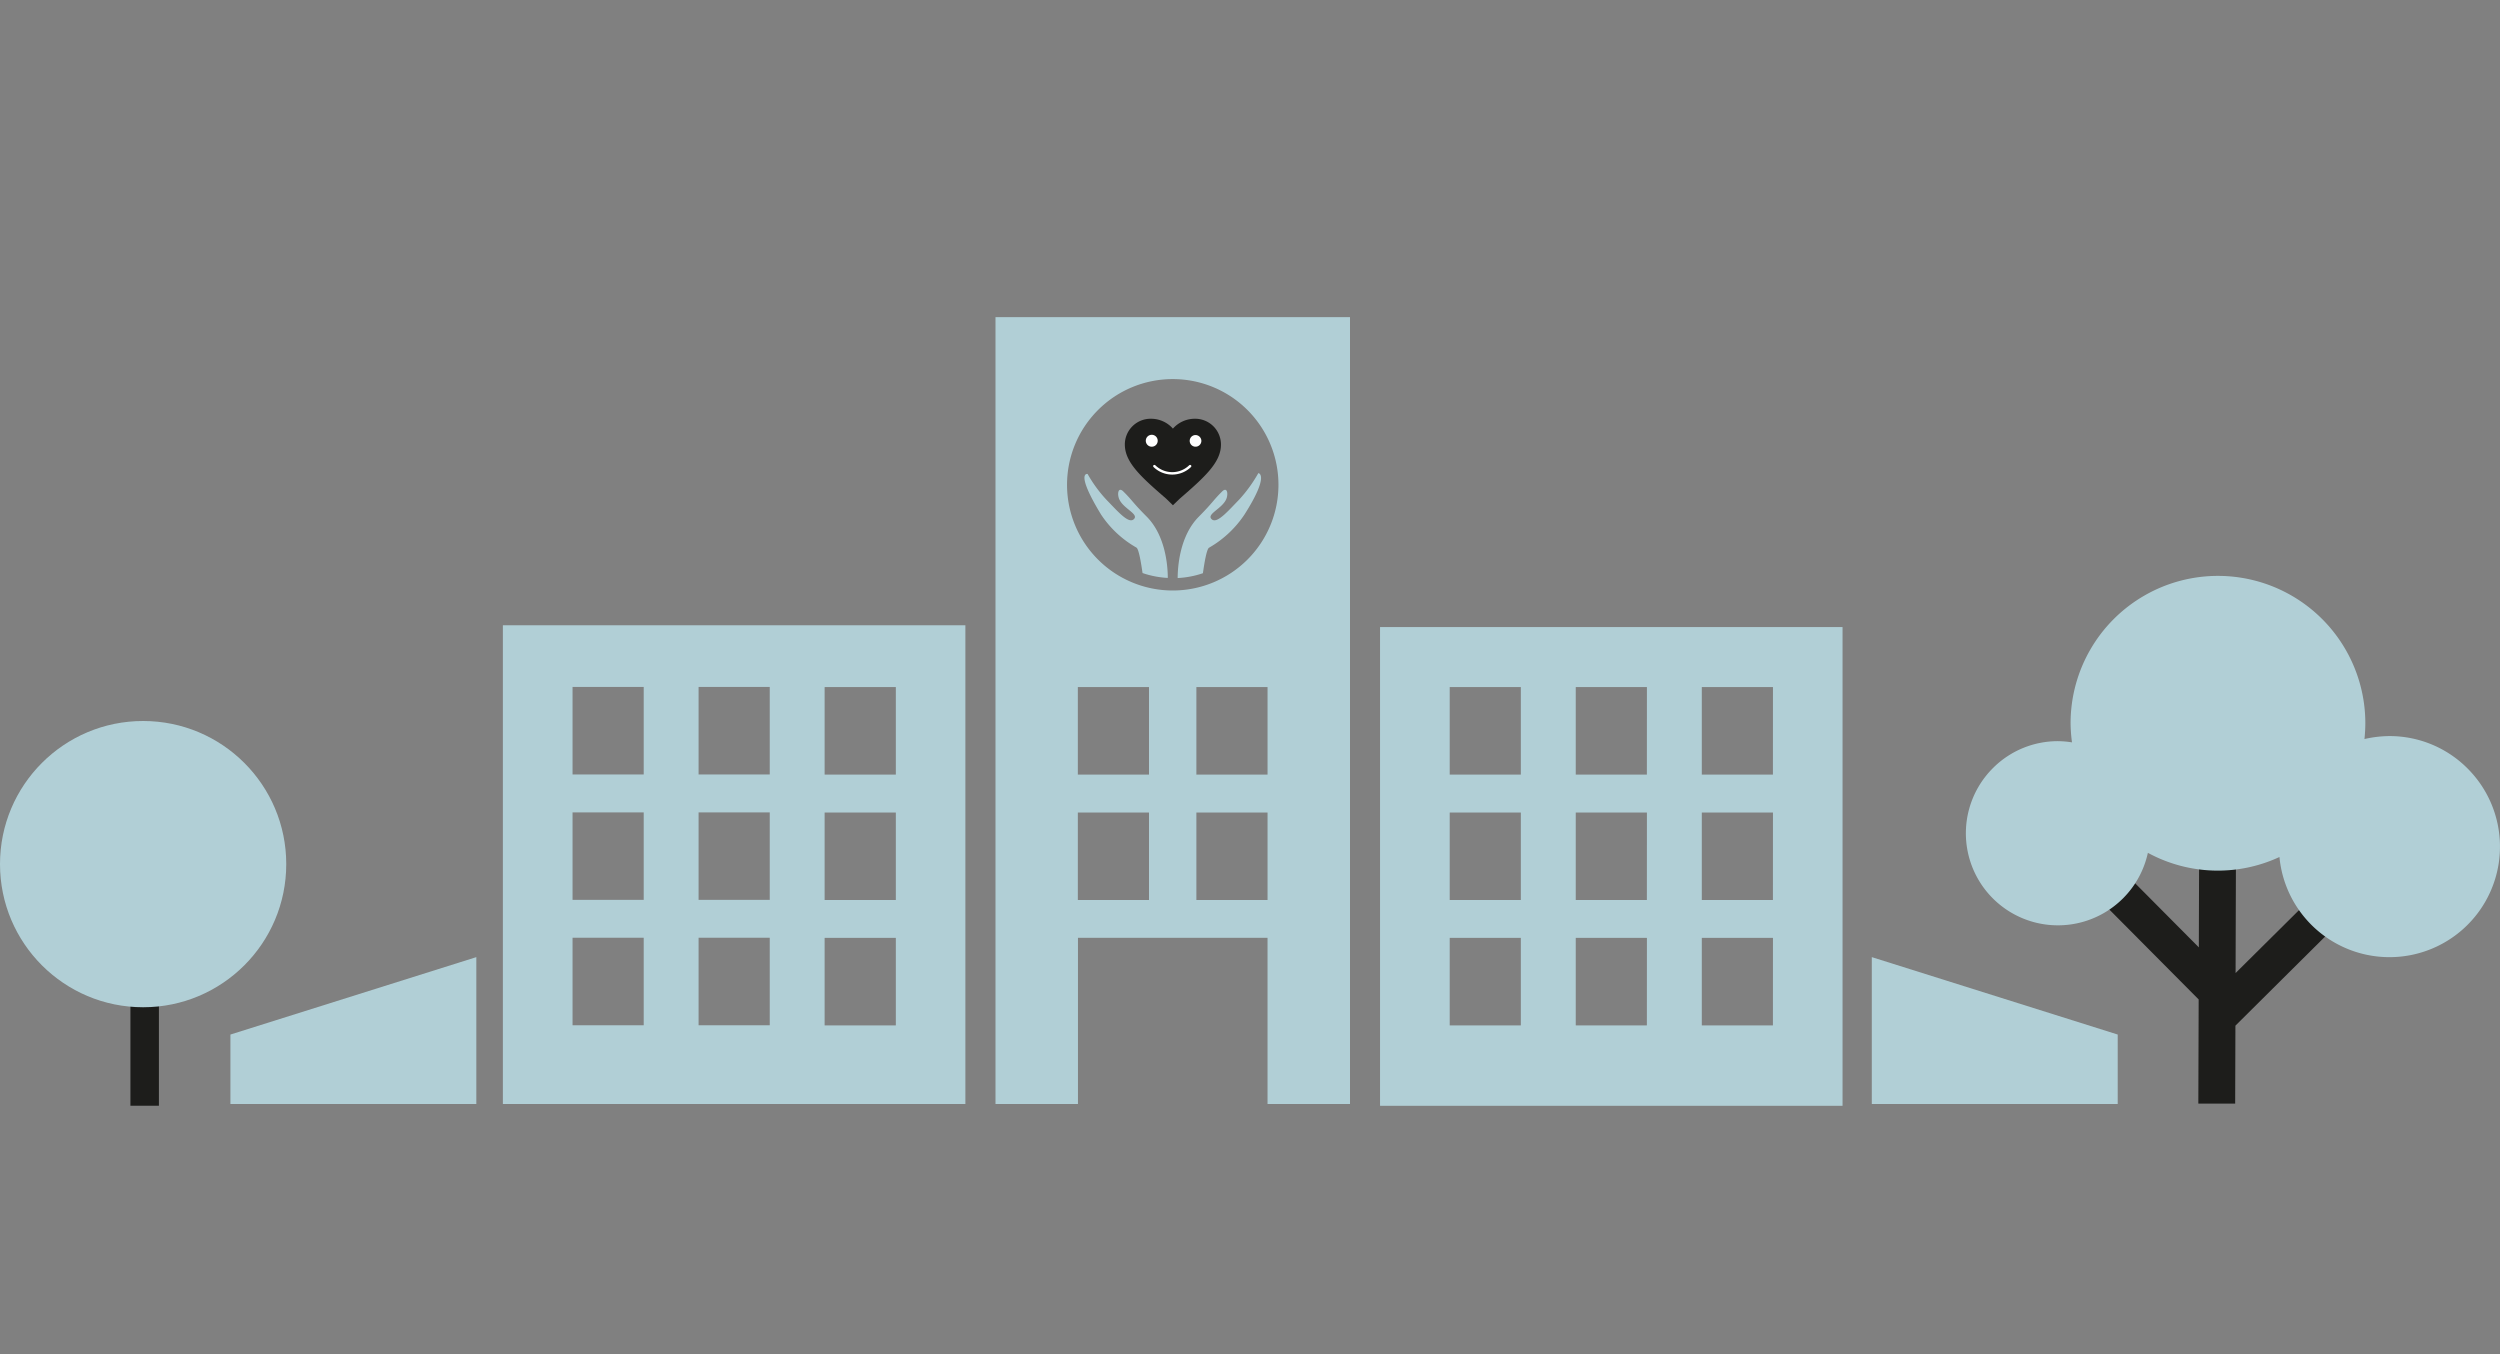 <?xml version="1.0" encoding="UTF-8"?>
<svg preserveAspectRatio="xMidYMid slice" width="600px" height="325px" xmlns="http://www.w3.org/2000/svg" id="Layer_1" data-name="Layer 1" viewBox="0 0 600 400">
  <rect x="0" y="0" width="600" height="400" fill="#808080" stroke="none"/>
  <defs>
    <style>.cls-1{fill:#b1cfd6;}.cls-2{fill:#1d1d1b;}.cls-3{fill:#fff;}</style>
  </defs>
  <title>Artboard 1 copy 10export</title>
  <path class="cls-1" d="M120.69,187.56v114.9h111V187.56Zm33.8,96H137.41v-21h17.08Zm0-30.09H137.41v-21h17.08Zm0-30.1H137.41v-21h17.08Zm30.25,60.19H167.66v-21h17.08Zm0-30.09H167.66v-21h17.08Zm0-30.1H167.66v-21h17.08ZM215,283.59H197.91v-21H215Zm0-30.09H197.91v-21H215Zm0-30.1H197.91v-21H215Z"></path>
  <path class="cls-1" d="M331.21,188v114.9h111V188ZM365,283.59H347.93v-21H365Zm0-30.09H347.93v-21H365Zm0-30.1H347.93v-21H365Zm30.25,60.19H378.18v-21h17.08Zm0-30.09H378.18v-21h17.08Zm0-30.1H378.18v-21h17.08Zm30.25,60.19H408.43v-21h17.08Zm0-30.09H408.43v-21h17.08Zm0-30.1H408.43v-21h17.08Z"></path>
  <path class="cls-2" d="M536.44,302.46l.06-18.8,24.42-24.26a4.42,4.42,0,0,0-6.23-6.28l-18.15,18,.09-29.12a4.42,4.42,0,1,0-8.84,0l-.07,22.87-17.1-17.21a4.42,4.42,0,1,0-6.27,6.23l23.33,23.48-.08,25,8.84,0,.06-18.8,24.42-24.26a4.42,4.42,0,0,0-6.23-6.28l-18.15,18,.09-29.12a4.41,4.41,0,0,0-4.41-4.43"></path>
  <path class="cls-1" d="M592.28,222a26.39,26.39,0,0,0-18.72-7.84,27.41,27.41,0,0,0-6.09.71c.13-1.2.2-2.43.21-3.67a35.37,35.37,0,0,0-70.74-.23,36.35,36.35,0,0,0,.34,4.7,22.5,22.5,0,0,0-3.31-.29,22,22,0,0,0-15.46,6.26l-.18.18a22.09,22.09,0,1,0,31.14,31.34l.18-.18a22.07,22.07,0,0,0,5.84-10.8,35.18,35.18,0,0,0,16.71,4.27h0a35.09,35.09,0,0,0,14.87-3.27A26.52,26.52,0,1,0,592.28,222Z"></path>
  <path class="cls-1" d="M238.92,113.61V302.46h19.79V262.58h45.5v39.88H324V113.61ZM275.76,253.5H258.68v-21h17.08Zm0-30.1H258.68v-21h17.08Zm28.45,30.1H287.13v-21h17.08Zm0-30.1H287.13v-21h17.08Zm-22.75-44.18a25.37,25.37,0,1,1,25.37-25.37A25.37,25.37,0,0,1,281.46,179.22Z"></path>
  <polygon class="cls-1" points="55.3 302.46 114.32 302.46 114.32 267.21 55.3 285.79 55.3 302.46"></polygon>
  <polygon class="cls-1" points="508.25 302.46 449.23 302.46 449.23 267.21 508.25 285.79 508.25 302.46"></polygon>
  <path class="cls-2" d="M31.3,273.14c1.38.13,2.78.22,4.19.22.9,0,1.77-.09,2.65-.14v29.65H31.3Z"></path>
  <circle class="cls-1" cx="34.35" cy="244.89" r="34.35"></circle>
  <path class="cls-2" d="M281.5,158.76l-1.62-1.58c-6-5.19-9.92-8.7-9.92-13A6.19,6.19,0,0,1,276.3,138a7,7,0,0,1,5.2,2.37,7,7,0,0,1,5.19-2.37,6.19,6.19,0,0,1,6.34,6.21c0,4.29-3.92,7.8-9.92,13Z"></path>
  <path class="cls-3" d="M277.85,143.31a1.43,1.43,0,1,0-1.43,1.4,1.42,1.42,0,0,0,1.43-1.4"></path>
  <path class="cls-3" d="M286.9,141.91a1.4,1.4,0,1,0,1.43,1.4,1.42,1.42,0,0,0-1.43-1.4"></path>
  <path class="cls-3" d="M281.34,151.4a6.43,6.43,0,0,1-4.5-1.82.31.31,0,0,1,0-.42.32.32,0,0,1,.43,0,5.84,5.84,0,0,0,8.14,0,.32.32,0,0,1,.43,0,.31.31,0,0,1,0,.42,6.43,6.43,0,0,1-4.5,1.82"></path>
  <path class="cls-1" d="M269.63,155.48c-1.09-1.1-1.48.13-1.17,1.37.66,2.64,5.22,4,3.57,5.33-1.27,1-3.87-2.06-6.47-4.72a32.61,32.61,0,0,1-4.54-6.21s-3.08-.65,3.22,9.72a25,25,0,0,0,8.5,7.95c.57.31,1.13,3.72,1.47,6.11a22.08,22.08,0,0,0,6.06,1.17c0-2.83-.52-10.17-5.1-14.75C271.82,158.1,271.88,157.72,269.63,155.48Z"></path>
  <path class="cls-1" d="M302,151.05a34,34,0,0,1-4.65,6.41c-2.6,2.66-5.2,5.73-6.47,4.72-1.65-1.32,2.91-2.69,3.57-5.33.31-1.24-.08-2.47-1.17-1.37-2.25,2.24-2.19,2.62-5.54,6-4.58,4.58-5.09,11.92-5.1,14.75a22.14,22.14,0,0,0,6.06-1.16c.33-2.4.9-5.81,1.47-6.12a25.35,25.35,0,0,0,8.5-7.95C304.84,151.29,302,151.05,302,151.05Z"></path>
</svg>
